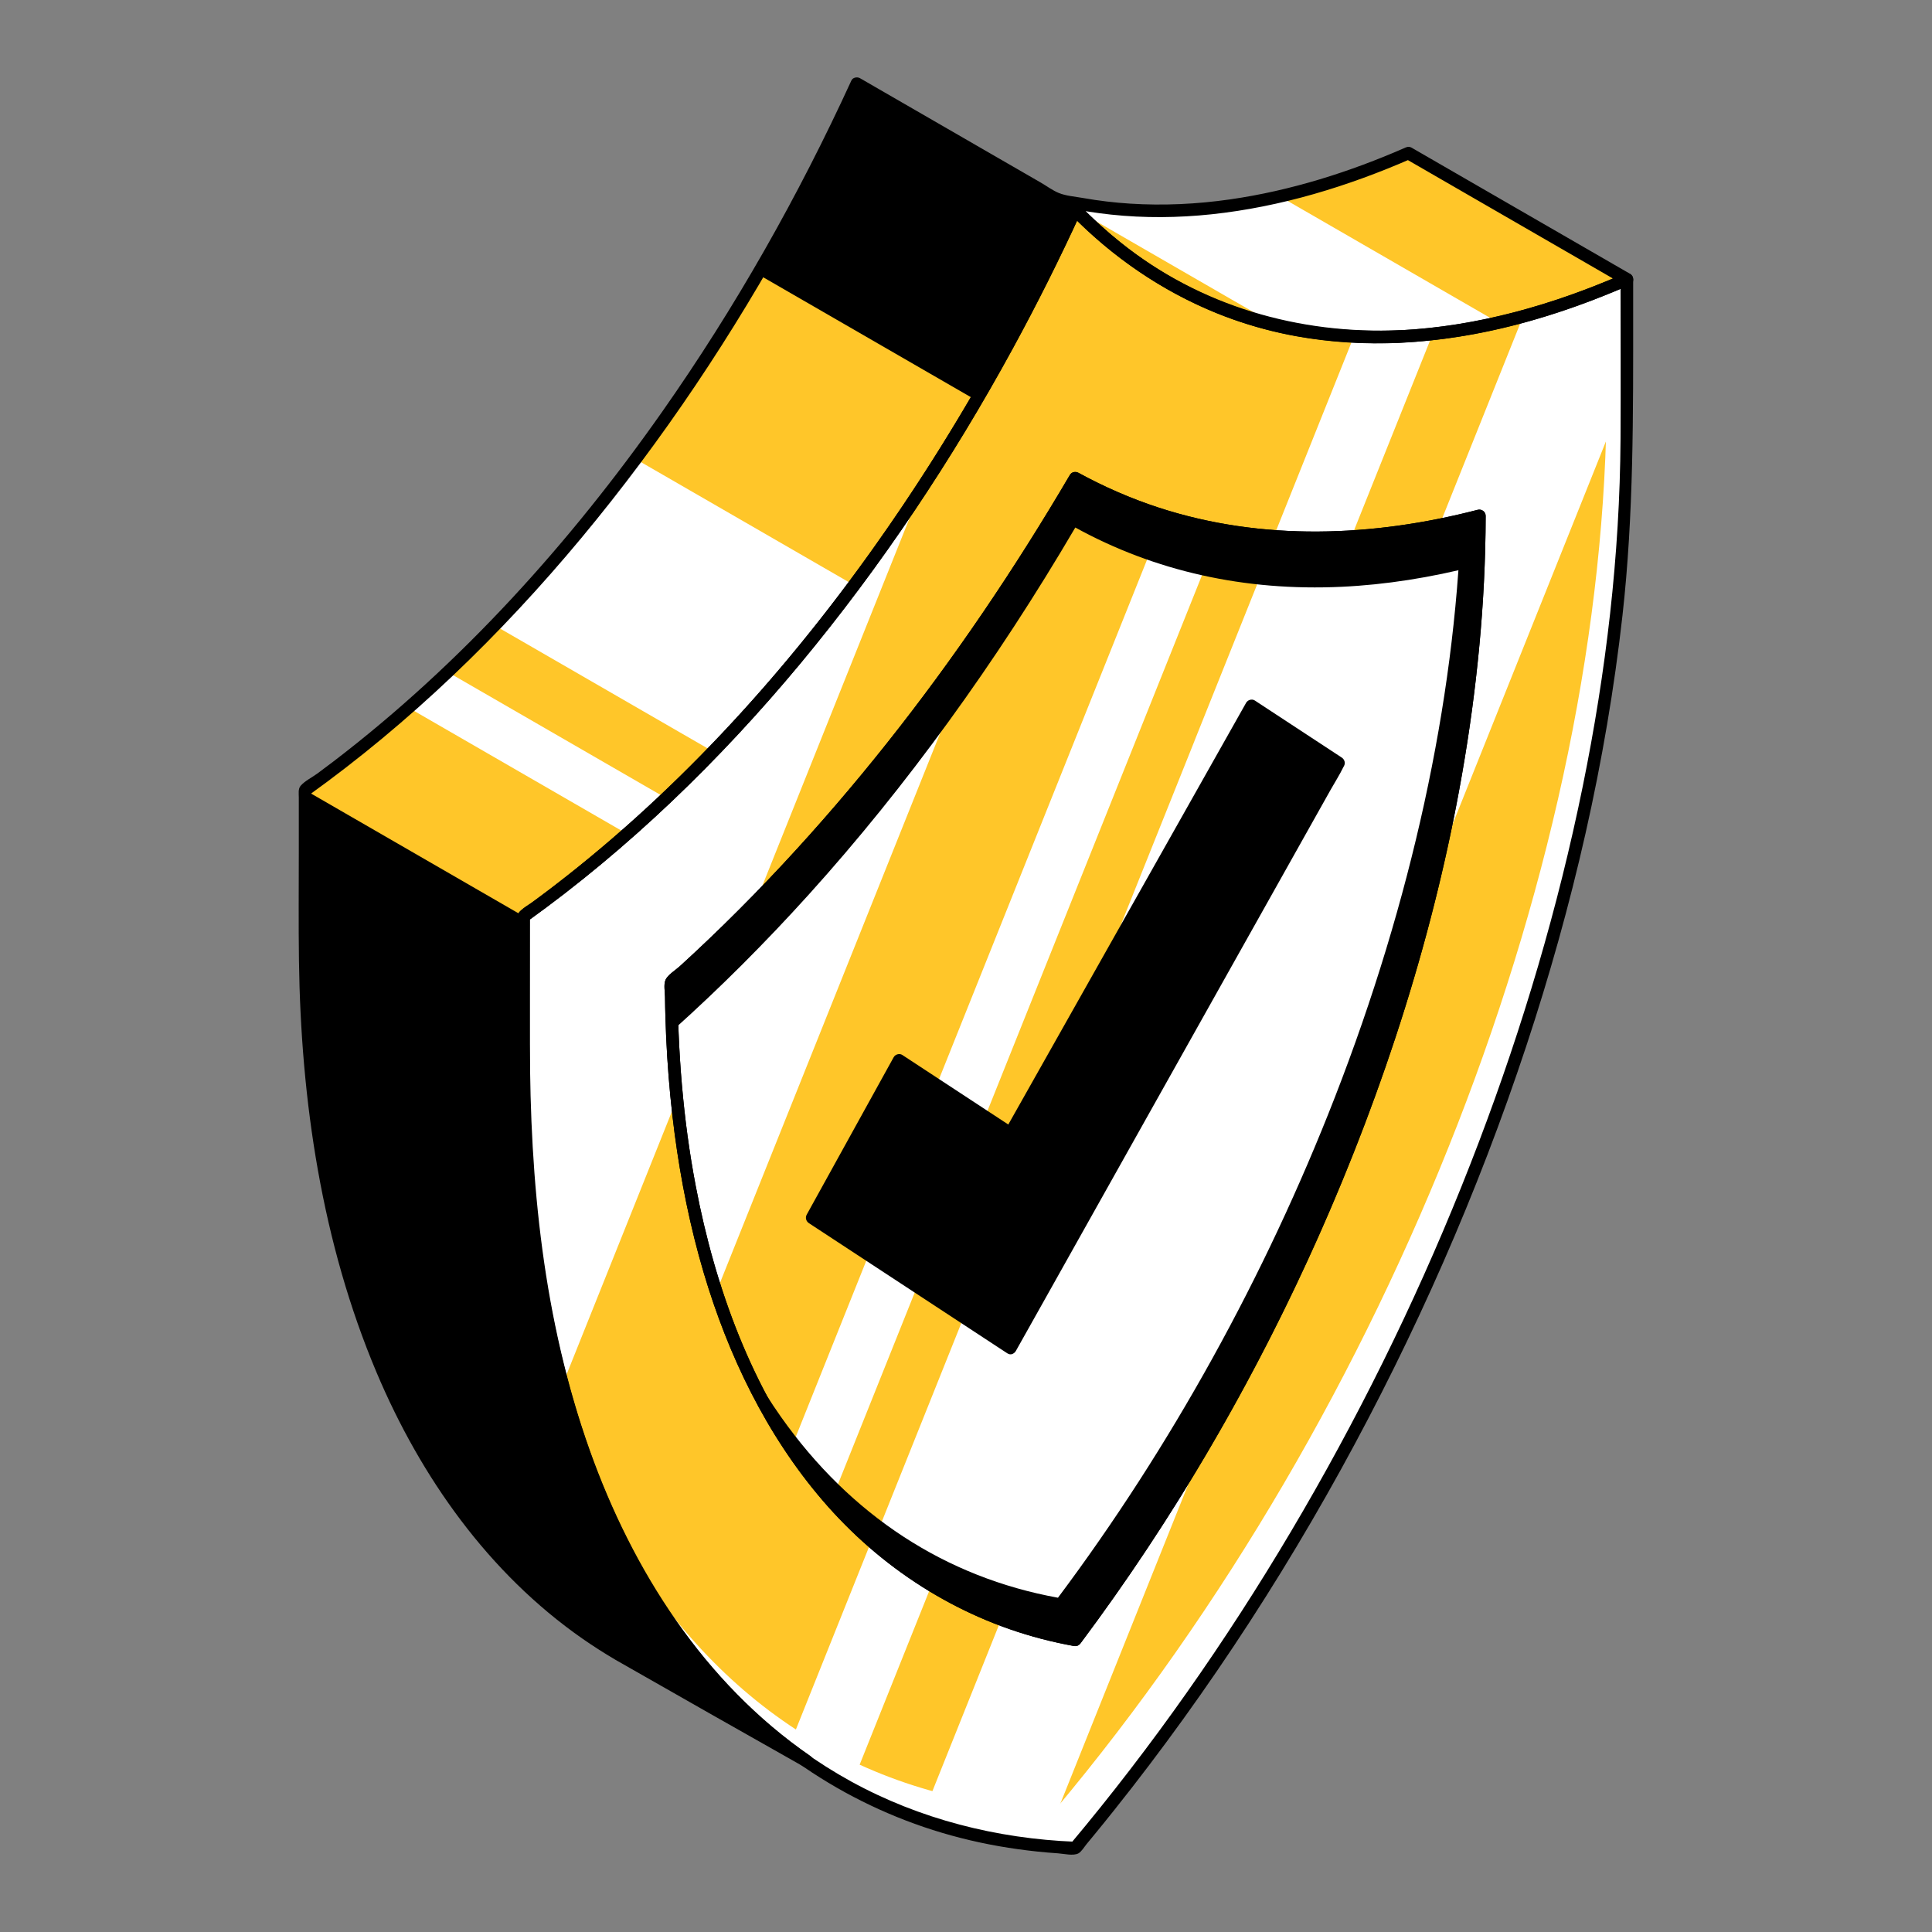 <?xml version="1.0" encoding="UTF-8"?>
<svg id="Layer_1" data-name="Layer 1" xmlns="http://www.w3.org/2000/svg" viewBox="0 0 500 500">
  <rect x="0" y="0" width="500" height="500" fill="#808080" stroke="none"/>
  <defs>
    <style>
      .cls-1 {
        fill: #fff;
      }

      .cls-2 {
        fill: #ffc629;
      }

      .cls-3 {
        fill: none;
      }
    </style>
  </defs>
  <path class="cls-2" d="m364.52,39.62c-15.85,6.96-36.4,13.76-58.73,14.81-12.09.57-22.84-.67-32.42-2.98l-51.63-29.81c-13.1,28.59-39.98,81.04-84.05,129.84-22.33,24.73-42.88,41.66-58.73,53.01v38.84c0,88.96,30.09,154.89,80.99,184.71h0c13.34,7.63,34.58,19.68,48.9,27.76-46.24-31.78-73.34-95.42-73.34-179.83v-38.84c15.85-11.34,36.4-28.28,58.73-53.01,44.07-48.81,70.95-101.25,84.05-129.84,13.1,13.47,39.98,34.87,84.05,32.79,22.33-1.06,42.88-7.85,58.73-14.81h0l-56.55-32.65Z"/>
  <path class="cls-3" d="m278.29,123.75c20.48,11.28,43.81,16.53,68.96,15.34,11.53-.54,23.43-2.42,35.61-5.59-.05,50.33-11.41,106.07-32.86,161.23-18.07,46.45-42.63,90.79-71.71,129.64-29.08-5.28-53.64-21.25-71.71-46.84-21.45-30.39-32.81-73.02-32.86-123.28,12.18-10.88,24.08-22.75,35.61-35.52,25.15-27.85,48.48-60.04,68.96-94.97"/>
  <path class="cls-2" d="m362.34,87.08c-44.07,2.08-70.95-19.32-84.05-32.79-13.1,28.59-39.98,81.04-84.05,129.84-22.33,24.73-42.88,41.66-58.73,53.01v38.84c0,120.61,55.29,198.93,142.78,202.26,87.49-104.36,142.78-246.52,142.78-367.13v-38.84c-15.85,6.96-36.4,13.76-58.73,14.81Z"/>
  <path class="cls-1" d="m350,294.73c-18.07,46.45-42.63,90.79-71.71,129.64-29.08-5.28-53.64-21.25-71.71-46.84-21.45-30.39-32.81-73.02-32.86-123.28,12.18-10.88,24.08-22.75,35.61-35.52,25.15-27.85,48.48-60.04,68.96-94.97,20.48,11.28,43.81,16.53,68.96,15.34,11.53-.54,23.43-2.42,35.61-5.59-.05,50.33-11.41,106.07-32.86,161.23Z"/>
  <path class="cls-2" d="m255.09,160.33c-21.75,54.31-43.5,108.61-65.25,162.92-1.48,3.68-2.95,7.37-4.43,11.06,4.94,15.09,11.41,28.67,19.35,40.5,2.75-6.87,5.5-13.74,8.25-20.61,23.85-59.55,47.7-119.1,71.55-178.65,5.61-14.01,11.22-28.02,16.83-42.03-8.04-2.48-15.77-5.71-23.12-9.76-7.38,12.58-15.13,24.79-23.2,36.58Z"/>
  <path class="cls-2" d="m309.14,191.71c7.06-17.62,14.11-35.24,21.17-52.86-4.92-.35-9.74-.99-14.48-1.86-5.49,13.7-10.98,27.4-16.46,41.1-10.26,25.62-20.52,51.24-30.78,76.86-10.21,25.5-20.43,51-30.64,76.5-7.59,18.96-15.19,37.93-22.78,56.89,3.45,3.92,7.07,7.55,10.87,10.88,7.28-18.17,14.56-36.34,21.83-54.51,10.21-25.5,20.43-51,30.64-76.5,10.21-25.5,20.43-51,30.64-76.5Z"/>
  <path class="cls-1" d="m415.82,74.47v26.78c0,120.61-55.29,262.77-142.78,367.13-48.92-1.86-87.76-27.19-112.51-70.22,24.31,49,65.22,78.07,117.76,80.07,87.49-104.36,142.78-246.52,142.78-367.13v-38.84c-1.69.74-3.46,1.48-5.25,2.21Z"/>
  <polygon points="261.5 348.81 210.19 315.14 232.68 274.41 261.5 293.32 323.9 182.67 346.39 197.43 261.5 348.81"/>
  <path d="m159.95,428.04h0c13.34,7.63,34.58,19.68,48.9,27.76-46.24-31.78-73.34-95.42-73.34-179.83v-38.84h0s-56.55-32.65-56.55-32.65v38.84c0,88.96,30.09,154.89,80.99,184.71Z"/>
  <path d="m221.74,21.64c-5.77,12.59-14.22,29.81-25.62,49.31l56.55,32.65c11.4-19.49,19.85-36.72,25.62-49.31-8.67-5.48-56.55-32.65-56.55-32.65Z"/>
  <path class="cls-1" d="m164.46,118.78c-8.12,10.88-17,21.88-26.77,32.7-3.28,3.64-6.51,7.06-9.71,10.36l56.55,32.65c3.2-3.31,6.43-6.72,9.71-10.36,9.77-10.82,18.65-21.82,26.77-32.7l-56.55-32.65Z"/>
  <path class="cls-1" d="m331.21,50.82c-8.08,1.86-16.6,3.2-25.42,3.61-11.94.56-22.56-.64-32.05-2.9l56.6,32.68c9.47,2.25,20.08,3.44,32,2.88,8.82-.42,17.34-1.75,25.42-3.61l-56.55-32.65Z"/>
  <path class="cls-1" d="m115.81,173.89c-3.43,3.26-6.82,6.38-10.09,9.26l56.55,32.65c3.27-2.88,6.65-6.01,10.09-9.26l-56.55-32.65Z"/>
  <path class="cls-1" d="m194.24,184.13c-22.33,24.73-42.88,41.66-58.73,53.01v38.84c0,30.28,3.49,57.88,10.09,82.31,30.93-77.23,61.86-154.45,92.79-231.68-12.21,18.63-26.84,38.35-44.15,57.52Z"/>
  <g>
    <path class="cls-1" d="m225.52,398.8c-6.6,16.49-13.21,32.97-19.81,49.46-.55,1.36-1.09,2.73-1.64,4.09,5.09,3.85,10.42,7.32,16,10.35,7-17.48,14-34.95,21-52.43-5.46-3.33-10.65-7.14-15.55-11.47Z"/>
    <path class="cls-1" d="m347.25,139.09c.83-.04,1.67-.14,2.51-.19,7.01-17.5,14.02-35,21.03-52.5-2.78.31-5.6.54-8.45.68-4.15.2-8.09.12-11.94-.07-6.92,17.27-13.84,34.55-20.75,51.82,5.76.44,11.63.55,17.6.26Z"/>
  </g>
  <g>
    <path class="cls-1" d="m278.29,424.37c-6.64-1.2-13.03-2.99-19.17-5.3-6.91,17.25-13.82,34.5-20.72,51.74,9.96,3.49,20.52,5.82,31.65,6.88,9.48-23.68,18.97-47.35,28.45-71.03,4.34-10.83,8.68-21.67,13.02-32.5-10.24,17.49-21.33,34.33-33.22,50.22Z"/>
    <path class="cls-1" d="m394.17,81.88c-7.21,17.99-14.41,35.99-21.62,53.98,3.42-.69,6.85-1.46,10.31-2.36-.03,28.3-3.63,58.31-10.6,88.97,16.27-40.62,32.54-81.24,48.81-121.86v-28.34c-7.92,3.48-17.01,6.91-26.9,9.61Z"/>
  </g>
  <path d="m378.13,134.61c-1.68,47.12-12.85,98.42-32.62,149.24-18.07,46.45-42.63,90.79-71.71,129.64-29.08-5.28-53.64-21.25-71.71-46.84-5.24-7.43-9.87-15.6-13.89-24.42,4.93,13.06,11.05,24.91,18.38,35.3,18.07,25.59,42.63,41.57,71.71,46.84,29.08-38.85,53.64-83.19,71.71-129.64,21.45-55.16,32.81-110.91,32.86-161.23-1.59.41-3.15.74-4.73,1.11Z"/>
  <path d="m382.72,133.53c-12.13,3.15-23.98,5.02-35.47,5.56-25.15,1.19-48.48-4.06-68.96-15.34-20.48,34.94-43.81,67.12-68.96,94.97-11.49,12.72-23.34,24.55-35.47,35.4.11,4.14.27,8.25.53,12.28,11.95-10.72,23.62-22.38,34.94-34.91,25.15-27.85,48.48-60.04,68.96-94.97,20.48,11.28,43.81,16.53,68.96,15.34,11.32-.53,23-2.37,34.94-5.44.26-4.33.42-8.62.53-12.89Z"/>
  <g>
    <path d="m363.7,38.21c-14.46,6.33-29.69,11.14-45.34,13.39-8.56,1.23-17.27,1.65-25.9,1.1-4.07-.26-8.12-.74-12.13-1.45-2-.36-4.44-.54-6.3-1.3-1.62-.66-3.17-1.83-4.68-2.7-3.11-1.79-6.21-3.59-9.32-5.38-7.71-4.45-15.41-8.9-23.12-13.35-4.78-2.76-9.56-5.52-14.34-8.28-.71-.41-1.86-.22-2.23.59-13.73,29.95-30.03,58.77-48.98,85.74-23.83,33.93-52.05,65.26-85.06,90.49-1.38,1.06-2.77,2.1-4.17,3.13-1.3.96-3.27,1.93-4.32,3.16-.69.8-.48,2.05-.48,3.04v14.1c0,9.36-.09,18.73.04,28.09.49,36.25,5.92,73.08,20.1,106.65,11.44,27.08,28.96,51.9,53.26,68.85,2.73,1.9,5.53,3.69,8.4,5.38l-.75-1.84h0c-.21.69.14,1.5.75,1.85,16.27,9.3,32.58,18.54,48.9,27.76,1.85,1.05,3.36-1.64,1.65-2.82-27.44-18.94-45.96-47.98-57.03-79.02-12.05-33.82-15.51-69.54-15.51-105.23v-33.01l-.81,1.41c26.39-18.92,49.88-41.68,70.63-66.61,21.08-25.33,39.43-52.9,55.2-81.82,6.25-11.46,12.09-23.14,17.53-35-.86.11-1.71.22-2.57.33,10.72,11,23.51,19.84,37.77,25.61,21.79,8.81,45.86,9.56,68.73,5,13.19-2.63,25.96-6.99,38.27-12.37,1.16-.51.97-2.26,0-2.82-16.49-9.52-32.98-19.04-49.47-28.56-2.36-1.36-4.72-2.72-7.08-4.09-1.82-1.05-3.47,1.77-1.65,2.82,16.49,9.52,32.98,19.04,49.47,28.56,2.36,1.36,4.72,2.72,7.08,4.09v-2.82c-22.14,9.69-46.3,15.92-70.62,14.54-19.08-1.08-37.58-7.21-53.36-18.02-6.08-4.16-11.68-8.97-16.82-14.25-.68-.69-2.12-.63-2.57.33-13.32,29.05-29.05,57.02-47.26,83.29-23.19,33.45-50.58,64.32-82.54,89.64-2.97,2.36-5.99,4.66-9.05,6.91-1.55,1.14-4.01,2.16-4.15,4.23-.27,3.71,0,7.53,0,11.24,0,9,0,18.01,0,27.01.01,35.14,4.48,70.83,16.87,103.87,10.26,27.36,26.25,53.09,49.22,71.55,2.61,2.1,5.3,4.1,8.06,6l1.65-2.82c-16.32-9.21-32.63-18.46-48.9-27.76l.75,1.84h0c.21-.69-.14-1.49-.75-1.85-29.49-17.36-50-46.11-62.32-77.58-13.72-35.04-17.86-72.66-17.86-110.04v-34.52l-.81,1.41c26.39-18.91,49.88-41.68,70.63-66.61,21.08-25.33,39.43-52.9,55.2-81.82,6.25-11.46,12.09-23.14,17.53-35l-2.23.59c11.97,6.91,23.94,13.82,35.91,20.73,5.1,2.95,10.14,6.07,15.33,8.85,1.27.68,2.76.86,4.17,1.15,3.7.77,7.43,1.35,11.19,1.75,8.66.93,17.4.84,26.06-.08,17.94-1.91,35.29-7.22,51.78-14.44,1.92-.84.26-3.66-1.65-2.82Z"/>
    <g>
      <path d="m277.46,125.16c24.61,13.46,52.83,17.89,80.56,14.68,8.53-.99,16.96-2.62,25.27-4.77l-2.07-1.57c-.08,40.45-7.15,80.7-18.63,119.41-11.82,39.87-28.42,78.33-48.99,114.46-11.08,19.46-23.33,38.24-36.73,56.18l1.84-.75c-27.15-5-50.86-20.04-67.64-41.89-16.48-21.46-25.98-47.55-31.01-73.93-3.32-17.37-4.68-35.06-4.72-52.73l-.48,1.15c32.5-29.1,60.64-62.84,84.9-99.04,6.96-10.39,13.6-21,19.93-31.78,1.07-1.82-1.76-3.46-2.82-1.65-14.19,24.17-29.92,47.47-47.36,69.42-8.57,10.79-17.56,21.26-26.96,31.34-4.96,5.32-10.04,10.52-15.24,15.61-2.56,2.5-5.14,4.97-7.76,7.41-1.2,1.12-2.41,2.24-3.63,3.35-1.04.95-3.17,2.26-3.7,3.56-.5,1.22-.13,3.05-.12,4.37.02,1.85.06,3.7.12,5.55.1,3.4.25,6.79.47,10.18.41,6.57,1.04,13.12,1.9,19.64,1.61,12.14,4.03,24.18,7.5,35.93,6.34,21.43,16.24,42.06,30.87,59.09,14.82,17.26,34.42,29.95,56.48,35.72,2.78.73,5.58,1.34,8.41,1.86.79.15,1.37-.12,1.84-.75,24.33-32.56,44.9-67.91,61.44-105.03,17.17-38.54,30.2-79.09,37.39-120.7,3.76-21.78,5.92-43.86,5.97-65.97,0-1.07-1.04-1.84-2.07-1.57-27.09,7.01-55.8,8.18-82.64-.6-7.16-2.34-14.07-5.37-20.68-8.98-1.85-1.01-3.5,1.81-1.65,2.82h0Z"/>
      <g>
        <path d="m362.34,85.44c-26.12,1.16-51.8-6.26-72.31-22.68-3.73-2.99-7.25-6.21-10.59-9.63-.68-.69-2.12-.63-2.57.33-14.02,30.57-30.71,59.96-50.16,87.42-24.23,34.2-52.98,65.73-86.63,90.89-1.39,1.04-2.78,2.06-4.19,3.08-.99.71-1.88,1.14-2.03,2.41-.13,1.13,0,2.36,0,3.49,0,5.27,0,10.54,0,15.8,0,10.53-.14,21.08.19,31.61,1.09,34.12,6.73,68.59,20.12,100.16,10.92,25.73,27.34,49.36,49.92,66.16,10.61,7.89,22.45,14.08,34.96,18.34,6.35,2.16,12.86,3.81,19.46,4.97,3.3.58,6.62,1.04,9.95,1.39,1.78.19,3.57.34,5.36.46,1.45.1,3.96.72,5.27.01.79-.43,1.54-1.7,2.1-2.38.74-.89,1.47-1.78,2.2-2.67,1.69-2.06,3.36-4.12,5.01-6.2,3.05-3.82,6.05-7.69,9-11.58,6.05-7.98,11.9-16.11,17.55-24.37,11.5-16.81,22.17-34.19,32.01-52.02,19.31-35,35.49-71.77,48.04-109.72,11.97-36.2,20.66-73.57,24.9-111.48,2.92-26.08,2.76-52.15,2.76-78.34,0-2.87,0-5.74,0-8.6,0-1.35-1.36-1.89-2.46-1.41-18.32,8.02-37.87,13.58-57.91,14.59-2.09.11-2.1,3.37,0,3.27,20.66-1.04,40.68-6.78,59.56-15.03l-2.46-1.41c0,13.76.08,27.53,0,41.29-.18,30.19-3.75,60.31-9.77,89.88-6.38,31.35-15.52,62.14-26.88,92.05-11.78,31.04-25.99,61.16-42.38,90.04-16.33,28.79-34.85,56.38-55.58,82.19-2.53,3.15-5.09,6.27-7.69,9.37l1.15-.48c-20.23-.8-40.21-5.83-58-15.61-17.61-9.68-32.56-23.64-44.23-39.94-13.13-18.36-22.22-39.34-28.29-61.02-7.22-25.77-10.27-52.58-10.6-79.29-.17-14.05-.03-28.11-.03-42.17,0-.48,0-.96,0-1.45-.27.47-.54.94-.81,1.41,26.6-19.06,50.25-42.04,71.12-67.19,20.87-25.17,39.06-52.53,54.71-81.23,6.25-11.46,12.1-23.14,17.54-35.01-.86.11-1.71.22-2.57.33,15.77,16.18,36.02,27.48,58.32,31.54,8.87,1.61,17.89,2.13,26.88,1.73,2.09-.09,2.11-3.36,0-3.27Z"/>
        <path d="m348.42,294.29c-14.07,36.1-31.91,70.75-53.2,103.12-5.85,8.89-11.97,17.61-18.34,26.14l1.84-.75c-27.15-5-50.86-20.04-67.64-41.89-16.48-21.46-25.98-47.55-31.01-73.93-3.32-17.37-4.68-35.06-4.72-52.73l-.48,1.15c32.5-29.1,60.64-62.84,84.9-99.04,6.96-10.39,13.6-21,19.93-31.78l-2.23.59c24.61,13.46,52.83,17.89,80.56,14.68,8.53-.99,16.96-2.62,25.27-4.77l-2.07-1.57c-.09,42.27-7.79,84.35-20.22,124.67-3.76,12.19-7.97,24.24-12.59,36.13-.76,1.96,2.4,2.81,3.15.87,15.84-40.82,27.03-83.66,31.22-127.3,1.1-11.42,1.68-22.89,1.7-34.37,0-1.07-1.04-1.84-2.07-1.57-27.09,7.01-55.8,8.18-82.64-.6-7.16-2.34-14.07-5.37-20.68-8.98-.78-.42-1.78-.19-2.23.59-14.19,24.17-29.92,47.47-47.36,69.42-8.57,10.79-17.56,21.26-26.96,31.34-4.96,5.32-10.04,10.52-15.24,15.61-2.56,2.5-5.14,4.97-7.76,7.41-1.2,1.12-2.41,2.24-3.63,3.35-1.04.95-3.17,2.26-3.7,3.56-.5,1.22-.13,3.05-.12,4.37.02,1.85.06,3.7.12,5.55.1,3.4.25,6.79.47,10.18.41,6.57,1.04,13.12,1.9,19.64,1.61,12.14,4.03,24.18,7.5,35.93,6.34,21.43,16.24,42.06,30.87,59.09,14.82,17.26,34.42,29.95,56.48,35.72,2.78.73,5.58,1.34,8.41,1.86.79.15,1.37-.12,1.84-.75,23.15-30.97,42.88-64.48,59-99.62,4.59-10.01,8.88-20.15,12.87-30.41.76-1.96-2.39-2.81-3.15-.87Z"/>
      </g>
      <path d="m262.32,347.4c-14.96-9.82-29.93-19.63-44.89-29.45-2.14-1.4-4.28-2.81-6.42-4.21l.59,2.23c6.55-11.86,13.1-23.73,19.66-35.59.95-1.71,1.89-3.43,2.84-5.14l-2.23.59c9.61,6.3,19.21,12.61,28.82,18.91.73.48,1.82.15,2.23-.59,7.05-12.5,14.09-24.99,21.14-37.49,11.19-19.84,22.37-39.67,33.56-59.51,2.57-4.55,5.13-9.1,7.7-13.65l-2.23.59c7.5,4.92,15,9.84,22.49,14.76l-.59-2.23c-2.81,5.01-5.62,10.03-8.44,15.04-6.75,12.04-13.51,24.09-20.26,36.13-8.17,14.57-16.35,29.15-24.52,43.72-7.07,12.6-14.14,25.21-21.21,37.81-2.34,4.17-4.68,8.34-7.02,12.51-1.09,1.95-2.34,3.88-3.31,5.89-.04.09-.1.18-.15.26-1.03,1.84,1.79,3.48,2.82,1.65,2.81-5.01,5.62-10.03,8.44-15.04,6.75-12.04,13.51-24.09,20.26-36.13,8.17-14.57,16.35-29.15,24.52-43.72,7.07-12.6,14.14-25.21,21.21-37.81,2.34-4.17,4.68-8.34,7.02-12.51,1.09-1.95,2.34-3.88,3.31-5.89.04-.09.1-.18.15-.26.45-.8.16-1.74-.59-2.23-7.5-4.92-15-9.84-22.49-14.76-.73-.48-1.82-.15-2.23.59-7.05,12.5-14.09,24.99-21.14,37.49-11.19,19.84-22.37,39.67-33.56,59.51-2.57,4.55-5.13,9.1-7.7,13.65l2.23-.59c-9.61-6.3-19.21-12.61-28.82-18.91-.73-.48-1.82-.16-2.23.59-6.55,11.86-13.1,23.73-19.66,35.59-.95,1.71-1.89,3.43-2.84,5.14-.44.8-.17,1.74.59,2.23,14.96,9.82,29.93,19.63,44.89,29.45,2.14,1.4,4.28,2.81,6.42,4.21,1.76,1.16,3.4-1.67,1.65-2.82Z"/>
    </g>
  </g>
</svg>